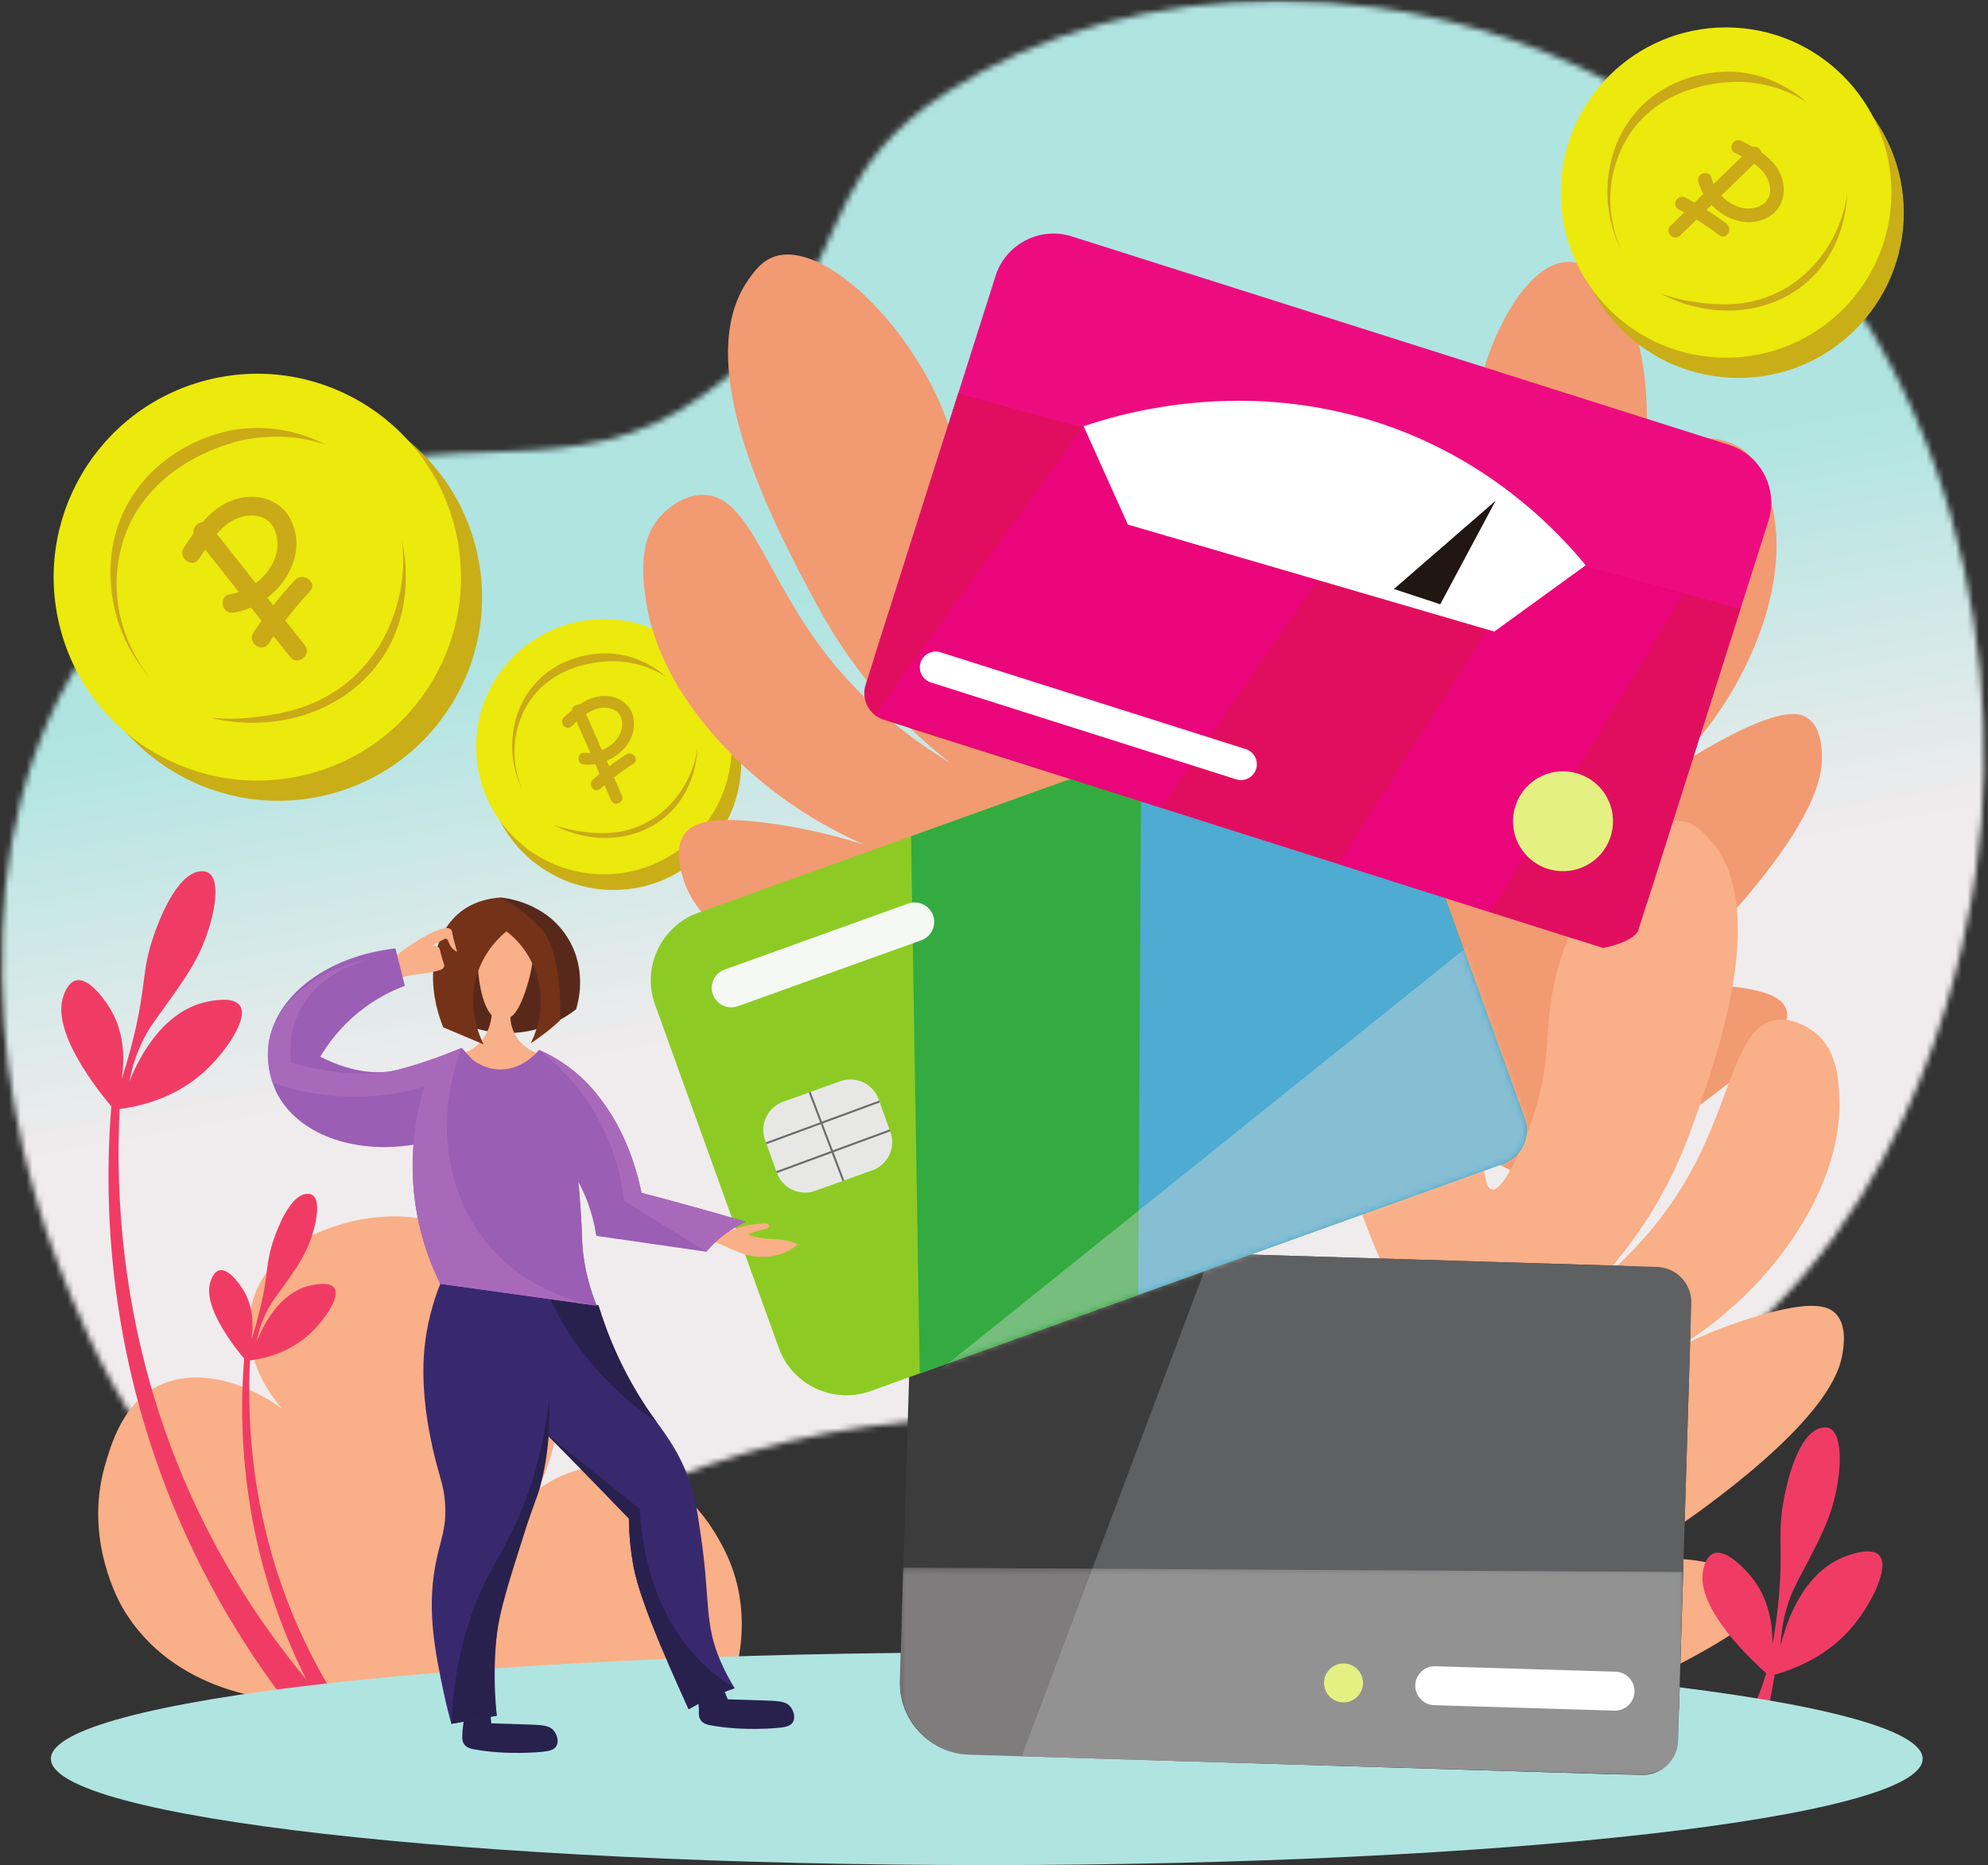<svg width="339" height="318" viewBox="0 0 339 318" fill="none" xmlns="http://www.w3.org/2000/svg"><rect x="0" y="0" width="339" height="318" fill="#333333" stroke="none"/><mask id="mask0_1356_8957" style="mask-type:luminance" maskUnits="userSpaceOnUse" x="0" y="0" width="339" height="271"><path d="M0 0H339V270.157H0V0Z" fill="white"/></mask><g mask="url(#mask0_1356_8957)"><mask id="mask1_1356_8957" style="mask-type:luminance" maskUnits="userSpaceOnUse" x="0" y="0" width="339" height="270"><path d="M161.208 15.87C142.568 28.05 144.221 39.687 134.519 53.181C129.307 60.433 123.719 64.583 119.964 67.315C97.367 83.74 77.006 71.288 48.472 83.412C46.006 84.459 32.353 90.418 20.976 103.01C-6.936 133.894 -2.447 183.951 9.977 215.697C14.829 228.099 27.724 261.046 55 268.365C74.209 273.519 90.145 263.173 105.861 255.857C145.728 237.295 177.787 241.205 206.71 245.111C235.446 248.994 261.091 252.876 288.227 234.717C328.676 207.652 335.909 156.069 337.014 148.156C342.898 106.002 329.91 49.687 283.91 19.544C263.925 6.449 240.481 0.107 217.905 0.109C197.147 0.109 177.122 5.471 161.208 15.87Z" fill="white"/></mask><g mask="url(#mask1_1356_8957)"><path d="M331.814 -61.086L-54.893 8.77L4.146 334.71L390.853 264.854L331.814 -61.086Z" fill="url(#paint0_linear_1356_8957)"/></g></g><path d="M48.519 289.852C47.258 289.812 29.71 288.99 20.999 274.295C20.374 273.239 14.261 262.541 17.884 249.925C18.936 246.27 20.88 239.499 26.712 236.441C33.968 232.641 44.904 235.823 53.194 244.738C45.407 239.335 41.212 230.71 42.809 222.961C45.161 211.54 59.049 207.091 68.25 207.406C83.709 207.932 91.67 222.101 92.133 222.961C96.771 231.546 95.55 239.935 94.941 243.744C92.928 256.326 85.014 264.056 82.271 266.516C86.262 255.72 96.103 249.042 105.635 249.925C117.582 251.031 123.266 263.48 124.328 265.998C127.919 274.533 126.139 282.399 125.366 285.184C99.75 286.739 74.135 288.297 48.519 289.852Z" fill="#F9AF87"/><path d="M67.121 302.653C62.465 297.432 57.221 290.439 52.756 281.502C42.689 261.353 42.111 242.368 42.631 231.953C45.562 231.559 49.532 230.461 52.835 227.406C55.258 225.161 58.09 221.151 56.996 219.591C56.175 218.424 53.452 219.051 52.875 219.183C47.215 220.487 44.469 226.965 43.806 228.66C44.01 227.523 44.41 225.872 45.274 224.042C46.044 222.413 46.812 221.421 47.697 220.196C49.726 217.382 51.177 215.37 52.205 213.185C53.847 209.696 54.882 204.782 53.275 203.745C52.949 203.536 52.607 203.542 52.385 203.55C49.339 203.64 47.099 210.106 46.704 211.246C45.252 215.428 45.817 217.025 44.363 223.108C43.82 225.388 43.25 227.216 42.872 228.361C43.181 226.359 43.34 223 41.489 219.948C41.261 219.572 39.145 216.155 37.403 216.594C36.513 216.819 36.092 217.951 35.933 218.379C34.315 222.733 40.271 230.014 41.635 231.638C40.896 240.818 40.869 256.122 46.863 273.594C51.278 286.469 57.462 296.144 62.335 302.557C63.929 302.589 65.526 302.621 67.121 302.653Z" fill="#F03C65"/><path d="M55.354 289.983C48.709 282.533 41.225 272.551 34.853 259.8C20.488 231.045 19.661 203.949 20.403 189.085C24.587 188.524 30.255 186.958 34.967 182.597C38.425 179.394 42.467 173.67 40.902 171.443C39.734 169.78 35.846 170.674 35.02 170.864C26.944 172.723 23.027 181.967 22.082 184.385C22.37 182.763 22.94 180.409 24.174 177.796C25.273 175.471 26.372 174.056 27.633 172.308C30.528 168.293 32.599 165.418 34.066 162.3C36.41 157.322 37.885 150.311 35.592 148.832C35.131 148.534 34.641 148.541 34.326 148.549C29.977 148.679 26.777 157.907 26.213 159.534C24.145 165.503 24.948 167.783 22.876 176.461C22.098 179.719 21.287 182.324 20.744 183.962C21.189 181.102 21.414 176.307 18.771 171.954C18.448 171.417 15.429 166.537 12.939 167.167C11.671 167.487 11.07 169.103 10.845 169.714C8.532 175.926 17.034 186.321 18.983 188.635C17.926 201.738 17.889 223.579 26.444 248.515C32.745 266.886 41.569 280.697 48.521 289.849L55.354 289.983Z" fill="#F03C65"/><path d="M126.4 129.975C126.4 141.991 116.646 151.735 104.614 151.735C92.582 151.735 82.828 141.991 82.828 129.975C82.828 117.962 92.582 108.219 104.614 108.219C116.646 108.219 126.4 117.962 126.4 129.975Z" fill="#C9AE17"/><path d="M124.763 127.311C124.763 139.327 115.011 149.068 102.977 149.068C90.945 149.068 81.193 139.327 81.193 127.311C81.193 115.296 90.945 105.555 102.977 105.555C115.011 105.555 124.763 115.296 124.763 127.311Z" fill="#ECE90D"/><path d="M105.869 112.786C108.101 112.976 110.135 113.704 110.135 113.704C111.64 114.24 112.818 114.91 113.655 115.46C112.461 114.397 110.302 112.773 107.198 111.926C107.005 111.873 105.874 111.569 104.595 111.45C101.067 111.12 95.052 112.066 91.003 116.832C87.923 120.459 87.52 124.479 87.404 125.82C87.03 130.128 88.439 133.416 89.136 134.807C88.511 133.395 87.054 129.581 88.071 124.889C88.762 121.691 90.277 119.575 90.72 118.988C95.201 113.021 102.849 112.529 105.869 112.786ZM117.734 131.879C116.91 133.82 114.656 138.116 109.754 140.493C105.429 142.591 101.377 142.064 99.028 141.758C97.092 141.506 95.508 141.038 94.382 140.636C100.974 144.13 108.697 143.458 113.689 139.076C118.544 134.812 118.894 128.718 118.939 127.438C118.796 128.533 118.483 130.112 117.734 131.879Z" fill="#CAAA17"/><path d="M106.053 122.87C106.379 125.176 104.702 127.054 102.652 127.898C101.752 125.846 100.851 123.796 99.951 121.746C100.719 121.228 101.548 120.831 102.464 120.701C104.032 120.479 105.812 121.138 106.053 122.87ZM103.01 118.657C101.431 118.681 100.049 119.289 98.793 120.138C98.235 120.048 97.594 120.461 97.565 121.066C97.083 121.463 96.617 121.881 96.166 122.296C95.215 123.166 96.487 124.724 97.44 123.849C97.729 123.587 98.02 123.312 98.325 123.042C99.103 124.817 99.882 126.591 100.661 128.366C100.343 128.385 100.028 128.379 99.72 128.342C98.433 128.189 98.237 130.188 99.522 130.342C100.173 130.419 100.843 130.397 101.505 130.289C101.749 130.844 101.995 131.4 102.236 131.953C101.847 132.275 101.46 132.603 101.082 132.942C100.115 133.799 101.386 135.354 102.358 134.494C102.597 134.283 102.835 134.074 103.079 133.867C103.457 134.732 103.839 135.597 104.217 136.462C104.739 137.647 106.575 136.83 106.055 135.647C105.603 134.616 105.15 133.587 104.697 132.556C105.777 131.72 106.892 130.932 108.047 130.194C109.136 129.498 107.851 127.953 106.771 128.641C105.775 129.279 104.808 129.953 103.865 130.662C103.728 130.35 103.59 130.035 103.455 129.723C106.373 128.477 108.669 125.621 107.999 122.32C107.52 119.955 105.325 118.625 103.01 118.657Z" fill="#CAAA17"/><path d="M235.206 188.062C234.269 185.105 233.045 181.553 231.475 177.586C229.343 172.209 227.929 168.643 225.579 164.488C220.383 155.303 216.969 154.488 216.479 148.947C216.4 148.059 215.921 141.676 219.93 139.161C222.918 137.286 227.303 138.241 229.96 140.217C233.673 142.98 233.247 147.178 235.861 147.59C237.714 147.887 240.005 146.096 240.609 144.073C241.549 140.912 238.263 137.588 235.62 134.541C235.62 134.541 228.705 126.572 223.453 116.109C218.113 105.468 217.208 89.824 223.781 85.693C226.843 83.767 231.353 84.452 234.174 86.132C237.865 88.335 239.717 93.709 243.268 104.365C245.059 109.745 245.641 112.297 246.777 112.313C248.939 112.35 250.689 103.149 250.954 101.763C253.425 88.774 250.218 84.346 250.914 74.19C251.884 60.008 259.76 44.877 267.237 44.66C269.276 44.602 270.807 45.668 272.147 46.631C284.96 55.822 280.383 83.667 278.394 95.767C277.836 99.16 277.272 101.623 276.686 103.77C274.101 113.294 270.102 120.544 266.998 125.302C274.287 116.598 277.791 108.671 279.647 103.032C284.176 89.263 282.693 77.494 289.039 75.134C292.233 73.947 295.71 75.772 296.189 76.034C300.514 78.377 301.664 83.582 302.315 86.74C303.065 90.382 304.068 98.547 299.108 110.38C293.138 124.625 282.95 133.636 276.326 138.452C283.477 131.951 290.154 127.91 295.058 125.4C304.005 120.822 306.836 121.443 308.271 122.448C310.594 124.075 310.66 127.672 310.687 129.129C310.936 142.697 284.621 167.038 278.932 172.211C283.53 169.72 290.344 167.17 297.781 168.546C299.91 168.942 303.785 169.659 304.598 172.079C305.557 174.933 301.756 178.633 298.888 181.183C293.967 185.563 284.112 193.399 265.497 203.595C255.401 198.417 245.302 193.241 235.206 188.062ZM219.215 185.761C219.133 182.246 219.138 177.99 219.369 173.158C219.681 166.612 219.888 162.272 220.884 156.956C223.085 145.202 226.443 143.078 224.936 136.958C224.695 135.974 222.865 128.957 217.639 127.725C213.749 126.81 209.395 129.439 207.273 132.531C204.304 136.855 206.304 141.198 203.653 142.6C201.773 143.594 198.658 142.515 197.268 140.563C195.098 137.521 197.405 132.75 199.119 128.516C199.119 128.516 203.608 117.436 205.401 104.291C207.22 90.927 202.448 73.82 193.883 71.794C189.892 70.852 185.307 73.235 182.897 76.071C179.748 79.784 179.735 86.224 179.841 98.954C179.894 105.381 180.204 108.33 178.993 108.766C176.689 109.594 171.435 100.369 170.64 98.978C163.222 85.954 165.033 80.033 160.56 69.395C154.313 54.541 140.31 41.198 132.214 43.703C130.005 44.388 128.755 46.091 127.669 47.615C117.306 62.161 132.436 90.345 139.013 102.593C140.856 106.032 142.365 108.465 143.78 110.554C150.051 119.819 157.001 126.133 162.078 130.097C151.066 123.43 144.394 116.214 140.337 110.845C130.424 97.74 127.693 84.571 120.021 84.368C116.162 84.264 113.103 87.494 112.682 87.949C108.905 92.043 109.583 98.049 110.044 101.673C110.576 105.854 112.499 114.977 122.163 125.852C133.795 138.942 148.03 144.874 156.9 147.617C146.844 143.261 138.202 141.372 132.018 140.476C120.744 138.841 117.939 140.544 116.766 142.15C114.872 144.742 116.122 148.625 116.628 150.198C121.345 164.84 158.502 181.307 166.503 184.775C160.656 183.785 152.411 183.545 144.942 187.745C142.802 188.948 138.912 191.135 138.928 194.029C138.946 197.441 144.381 200.017 148.393 201.702C155.277 204.595 168.725 209.39 192.432 213.511C201.359 204.262 210.287 195.01 219.215 185.761Z" fill="#F29A72"/><path d="M324.646 36.28C324.646 51.829 312.023 64.434 296.45 64.434C280.88 64.434 268.258 51.829 268.258 36.28C268.258 20.73 280.88 8.125 296.45 8.125C312.023 8.125 324.646 20.73 324.646 36.28Z" fill="#C9AE17"/><path d="M322.528 32.826C322.528 48.376 309.905 60.984 294.335 60.984C278.765 60.984 266.143 48.376 266.143 32.826C266.143 17.277 278.765 4.672 294.335 4.672C309.905 4.672 322.528 17.277 322.528 32.826Z" fill="#ECE90D"/><path d="M298.074 14.026C300.963 14.272 303.596 15.213 303.596 15.213C305.54 15.911 307.068 16.774 308.151 17.485C306.604 16.11 303.81 14.01 299.795 12.915C299.543 12.846 298.079 12.452 296.424 12.296C291.86 11.867 284.077 13.095 278.838 19.262C274.852 23.954 274.328 29.157 274.179 30.895C273.697 36.467 275.52 40.723 276.42 42.524C275.612 40.694 273.727 35.761 275.04 29.686C275.935 25.549 277.898 22.812 278.47 22.053C284.27 14.33 294.167 13.692 298.074 14.026ZM313.429 38.734C312.365 41.247 309.443 46.806 303.1 49.882C297.504 52.596 292.26 51.913 289.22 51.519C286.714 51.194 284.665 50.588 283.211 50.067C291.739 54.59 301.734 53.72 308.193 48.047C314.478 42.529 314.931 34.645 314.989 32.987C314.804 34.402 314.399 36.449 313.429 38.734Z" fill="#CAAA17"/><path d="M300.371 34.987C297.995 36.275 295.275 35.22 293.527 33.34C295.389 31.531 297.254 29.721 299.118 27.915C299.99 28.537 300.758 29.277 301.274 30.219C302.151 31.824 302.156 34.022 300.371 34.987ZM303.716 29.978C303.051 28.277 301.828 27.026 300.395 26.011C300.265 25.365 299.558 24.839 298.888 25.053C298.26 24.691 297.617 24.358 296.984 24.035C295.652 23.361 294.473 25.368 295.813 26.048C296.216 26.251 296.631 26.46 297.047 26.677C295.434 28.243 293.821 29.806 292.211 31.372C292.06 31.033 291.936 30.689 291.851 30.34C291.496 28.883 289.245 29.483 289.6 30.938C289.78 31.676 290.074 32.393 290.461 33.07C289.957 33.559 289.452 34.046 288.951 34.535C288.44 34.244 287.926 33.959 287.407 33.684C286.085 32.985 284.907 34.993 286.236 35.696C286.562 35.868 286.888 36.045 287.208 36.222C286.422 36.987 285.638 37.749 284.851 38.51C283.773 39.558 285.407 41.216 286.483 40.174C287.42 39.264 288.355 38.357 289.293 37.447C290.638 38.28 291.949 39.169 293.218 40.121C294.415 41.018 295.575 38.997 294.388 38.108C293.292 37.286 292.166 36.508 291.014 35.778C291.298 35.501 291.584 35.225 291.867 34.948C294.407 37.611 298.443 38.939 301.759 36.873C304.132 35.397 304.691 32.475 303.716 29.978Z" fill="#CAAA17"/><path d="M229.199 275.19C228.818 272.112 228.265 268.398 227.441 264.212C226.326 258.538 225.584 254.775 224.03 250.263C220.595 240.286 217.387 238.863 217.915 233.327C217.999 232.439 218.691 226.078 223.092 224.332C226.371 223.031 230.51 224.766 232.762 227.194C235.908 230.585 234.727 234.634 237.219 235.515C238.988 236.142 241.568 234.798 242.529 232.917C244.031 229.982 241.403 226.115 239.362 222.64C239.362 222.64 234.014 213.547 230.757 202.303C227.444 190.869 229.403 175.323 236.618 172.456C239.981 171.118 244.29 172.609 246.759 174.775C249.987 177.611 250.829 183.231 252.379 194.358C253.16 199.973 253.269 202.589 254.381 202.811C256.502 203.239 259.898 194.511 260.411 193.194C265.208 180.872 262.861 175.937 265.396 166.074C268.934 152.307 279.435 138.858 286.824 140.006C288.842 140.318 290.153 141.646 291.297 142.836C302.22 154.201 292.645 180.748 288.485 192.284C287.319 195.522 286.313 197.839 285.349 199.846C281.072 208.741 275.817 215.144 271.898 219.257C280.651 212.02 285.542 204.863 288.392 199.658C295.355 186.942 296.043 175.095 302.712 173.932C306.068 173.345 309.156 175.77 309.58 176.114C313.404 179.203 313.587 184.532 313.653 187.756C313.727 191.472 313.224 199.685 306.192 210.418C297.725 223.34 286.064 230.349 278.675 233.883C286.89 228.789 294.192 226.03 299.473 224.451C309.103 221.574 311.772 222.7 313.004 223.951C314.99 225.972 314.4 229.521 314.161 230.958C311.931 244.346 281.62 263.497 275.086 267.552C280.06 265.936 287.227 264.666 294.288 267.372C296.311 268.147 299.987 269.557 300.347 272.085C300.771 275.066 296.359 278.012 293.075 280.001C287.439 283.411 276.321 289.327 256.158 295.971C247.172 289.044 238.186 282.117 229.199 275.19Z" fill="#F9AF87"/><path d="M300.608 296.804C301.283 293.043 301.959 289.282 302.634 285.521C306.7 284.376 312.089 282.03 316.139 277.047C319.11 273.392 322.304 267.155 320.442 265.172C319.047 263.688 315.325 265.122 314.536 265.426C306.803 268.404 304.229 278.105 303.633 280.634C303.691 278.986 303.924 276.576 304.777 273.815C305.537 271.358 306.424 269.803 307.425 267.896C309.724 263.511 311.371 260.374 312.383 257.081C313.999 251.823 314.473 244.674 311.994 243.532C311.493 243.301 311.011 243.378 310.699 243.431C306.411 244.172 304.546 253.757 304.218 255.447C303.013 261.649 304.128 263.794 303.302 272.675C302.992 276.01 302.557 278.706 302.25 280.401C302.287 277.507 301.834 272.731 298.603 268.79C298.206 268.306 294.53 263.9 292.154 264.873C290.944 265.368 290.576 267.052 290.438 267.69C289.026 274.164 298.91 283.257 301.167 285.275C300.563 287.402 299.657 289.883 298.264 292.509C297.584 293.789 296.874 294.945 296.172 295.971C297.65 296.249 299.13 296.527 300.608 296.804Z" fill="#F03C65"/><path d="M327.858 299.873C327.858 309.883 256.406 317.995 168.266 317.995C80.126 317.995 8.674 309.883 8.674 299.873C8.674 289.864 80.126 281.75 168.266 281.75C256.406 281.75 327.858 289.864 327.858 299.873Z" fill="#B0E4E1"/><path d="M81.074 93.101C85.912 111.633 74.789 130.573 56.231 135.405C37.674 140.237 18.708 129.129 13.872 110.596C9.033 92.064 20.154 73.124 38.712 68.294C57.27 63.462 76.235 74.568 81.074 93.101Z" fill="#C9AE17"/><path d="M77.481 89.655C82.317 108.188 71.197 127.128 52.639 131.96C34.081 136.792 15.116 125.684 10.277 107.151C5.441 88.618 16.562 69.679 35.12 64.849C53.677 60.017 72.643 71.123 77.481 89.655Z" fill="#ECE90D"/><path d="M42.484 74.829C46.003 74.226 49.436 74.533 49.436 74.533C51.97 74.758 54.06 75.313 55.572 75.826C53.3 74.668 49.316 73.031 44.189 72.97C43.869 72.967 42.002 72.951 39.981 73.279C34.408 74.186 25.512 78.061 21.188 87.04C17.895 93.867 18.891 100.233 19.254 102.346C20.414 109.141 23.91 113.645 25.544 115.512C24.013 113.584 20.229 108.287 19.906 100.643C19.686 95.433 21.174 91.563 21.616 90.479C26.127 79.476 37.727 75.644 42.484 74.829ZM68.473 99.511C67.985 102.838 66.235 110.368 59.632 116.004C53.806 120.974 47.346 121.789 43.599 122.262C40.511 122.651 37.881 122.566 35.982 122.397C47.555 125.14 59.198 121 65.13 112.238C70.904 103.711 68.989 94.174 68.544 92.179C68.764 93.925 68.918 96.485 68.473 99.511Z" fill="#CAAA17"/><path d="M46.831 90.311C48.259 93.741 46.431 97.306 43.608 99.43C41.394 96.629 39.177 93.828 36.963 91.027C37.94 89.922 39.06 88.978 40.422 88.406C42.747 87.433 45.758 87.737 46.831 90.311ZM40.438 85.037C38.014 85.703 36.129 87.2 34.534 89.015C33.634 89.099 32.81 89.991 33.011 90.937C32.429 91.744 31.878 92.575 31.348 93.397C30.236 95.122 32.821 97.013 33.941 95.278C34.278 94.757 34.619 94.22 34.977 93.68C36.894 96.103 38.809 98.528 40.726 100.951C40.242 101.11 39.754 101.229 39.264 101.295C37.217 101.575 37.72 104.736 39.765 104.458C40.801 104.315 41.825 104.014 42.805 103.58C43.404 104.339 44.002 105.095 44.601 105.852C44.13 106.508 43.666 107.169 43.216 107.841C42.072 109.549 44.659 111.438 45.809 109.724C46.092 109.301 46.378 108.883 46.669 108.468C47.604 109.65 48.537 110.829 49.471 112.012C50.751 113.63 53.256 111.633 51.977 110.017C50.865 108.608 49.752 107.201 48.64 105.794C49.969 104.072 51.37 102.408 52.854 100.805C54.252 99.298 51.646 97.428 50.261 98.925C48.982 100.306 47.758 101.734 46.593 103.207C46.256 102.778 45.917 102.353 45.578 101.924C49.583 98.83 51.972 93.503 49.609 88.679C47.92 85.23 43.995 84.055 40.438 85.037Z" fill="#CAAA17"/><path d="M273.732 302.46L165.308 299.18C158.584 298.976 153.247 293.314 153.451 286.598L155.339 224.378C155.543 217.663 161.214 212.333 167.938 212.537L276.36 215.819C283.087 216.023 288.421 221.683 288.217 228.398L286.331 290.619C286.127 297.334 280.457 302.663 273.732 302.46Z" fill="#3D3C3D"/><path d="M279.946 302.647C244.706 301.581 209.463 300.515 174.221 299.45C184.979 270.867 195.739 242.286 206.497 213.703C231.856 214.47 257.215 215.24 282.576 216.007C282.981 216.02 285.103 216.131 286.769 217.898C287.825 219.019 288.456 220.543 288.408 222.193L286.141 296.826C286.043 300.127 283.254 302.748 279.946 302.647Z" fill="#5F6062"/><g opacity="0.4"><mask id="mask2_1356_8957" style="mask-type:luminance" maskUnits="userSpaceOnUse" x="153" y="267" width="134" height="36"><path d="M153.229 267.281H286.99V302.902H153.229V267.281Z" fill="white"/></mask><g mask="url(#mask2_1356_8957)"><path d="M279.846 302.574L165.688 299.274C157.552 299.02 152.975 291.91 153.484 286.07C153.746 277.477 153.754 275.874 154.013 267.281C198.34 267.527 242.667 267.776 286.991 268.024C286.697 277.71 286.406 287.395 286.109 297.081C286.109 297.121 286.107 297.158 286.104 297.197C285.998 298.708 285.339 299.728 284.931 300.289C283.965 301.625 282.135 302.574 279.846 302.574Z" fill="#DEDCDB"/></g></g><path d="M250.516 200.498L148.453 237.182C142.123 239.457 135.078 236.145 132.8 229.824L111.69 171.254C109.412 164.932 112.728 157.897 119.058 155.622L221.121 118.938C227.453 116.661 234.495 119.972 236.775 126.296L257.884 184.864C260.161 191.188 256.845 198.221 250.516 200.498Z" fill="#8DCB24"/><path d="M256.364 198.403C223.19 210.326 190.016 222.249 156.839 234.174C156.343 203.645 155.848 173.113 155.355 142.583C179.226 134.003 203.099 125.423 226.969 116.843C227.351 116.706 229.366 116.031 231.567 117.065C232.963 117.721 234.107 118.906 234.668 120.461L259.987 190.714C261.108 193.824 259.479 197.281 256.364 198.403Z" fill="#33AB40"/><path d="M260.181 194.054C259.525 196.897 256.969 198.167 256.595 198.344C235.763 205.813 214.93 213.285 194.098 220.754C194.265 189.997 194.434 159.237 194.601 128.477C211.207 122.021 223.601 117.638 226.97 116.842C229.179 116.319 230.596 116.61 231.568 117.064C232.961 117.72 234.108 118.905 234.669 120.46L259.988 190.713C260.197 191.327 260.523 192.575 260.181 194.054Z" fill="#4EABD1"/><g opacity="0.4"><mask id="mask3_1356_8957" style="mask-type:alpha" maskUnits="userSpaceOnUse" x="155" y="116" width="106" height="119"><path d="M256.269 198.356C223.094 210.279 189.92 222.202 156.743 234.128C156.248 203.598 155.752 173.066 155.26 142.536C179.13 133.956 203.003 125.376 226.874 116.796C227.255 116.659 229.27 115.984 231.471 117.018C232.867 117.674 234.011 118.859 234.573 120.414L259.892 190.667C261.012 193.778 259.383 197.234 256.269 198.356Z" fill="#4EABD1"/></mask><g mask="url(#mask3_1356_8957)"><path d="M254.672 157.844L156.277 236.809L273.741 207.356L254.672 157.844Z" fill="#D9D9D9"/></g></g><path d="M148.772 199.53L138.996 203.042C136.361 203.989 133.429 202.611 132.481 199.98L130.458 194.367C129.509 191.736 130.889 188.808 133.524 187.858L143.3 184.346C145.935 183.399 148.87 184.777 149.818 187.409L151.841 193.021C152.789 195.653 151.409 198.581 148.772 199.53Z" fill="#E7E8E6"/><path d="M143.967 201.253L143.654 201.369L137.916 186.283L138.228 186.164L143.967 201.253Z" fill="#696B6C"/><path d="M150.013 187.968L130.716 195.08L130.6 194.768L149.896 187.656L150.013 187.968ZM151.827 192.877L132.491 200.002L132.374 199.69L151.71 192.565L151.827 192.877Z" fill="#696B6C"/><path d="M157.108 160.313L125.817 171.559C124.095 172.177 122.181 171.278 121.561 169.559C120.941 167.84 121.844 165.928 123.566 165.309L154.854 154.063C156.576 153.444 158.491 154.343 159.11 156.062C159.73 157.781 158.827 159.694 157.108 160.313Z" fill="#F5F8F3"/><path d="M238.644 116.787C235.966 117.684 233.04 116.229 232.142 113.555C231.244 110.881 232.701 107.958 235.378 107.062C238.056 106.165 240.98 107.62 241.88 110.294C242.778 112.968 241.321 115.888 238.644 116.787ZM227.017 120.68C224.34 121.579 221.413 120.125 220.515 117.451C219.617 114.777 221.074 111.854 223.752 110.958C226.429 110.061 229.356 111.513 230.254 114.187C231.151 116.864 229.695 119.784 227.017 120.68Z" fill="#E4F082"/><path d="M268.096 159.954L156.009 124.407C150.593 122.688 147.568 116.856 149.287 111.447L169.778 47.013C171.497 41.604 177.336 38.584 182.753 40.303L294.842 75.85C300.258 77.567 303.283 83.398 301.561 88.807L281.073 153.241C279.352 158.65 273.512 161.671 268.096 159.954Z" fill="#ED0C80"/><path d="M273.414 161.638L150.696 122.718C148.204 121.928 146.811 119.243 147.603 116.754C152.871 100.189 158.136 83.627 163.404 67.062C207.868 79.308 252.333 91.554 296.797 103.8C290.995 122.049 285.192 140.299 279.387 158.548C279.291 158.852 278.746 160.442 273.414 161.638Z" fill="#E10E60"/><path d="M254.138 155.527C245.491 152.785 236.844 150.042 228.197 147.299C239.474 129.61 250.754 111.919 262.031 94.227C270.4 96.531 278.769 98.837 287.138 101.141C276.139 119.272 265.137 137.399 254.138 155.527ZM197.984 137.72C181.693 132.432 165.403 127.143 149.109 121.856C161.004 105.463 172.895 89.073 184.786 72.68C200.966 77.226 217.145 81.773 233.324 86.322C221.544 103.453 209.764 120.586 197.984 137.72Z" fill="#EA057B"/><path d="M270.401 96.38C265.205 100.146 260.011 103.913 254.815 107.679L192.328 89.44C189.815 83.851 187.301 78.263 184.785 72.674C191.369 70.439 214.567 63.467 240.156 73.949C255.808 80.363 265.576 90.527 270.401 96.38Z" fill="white"/><path d="M237.689 100.427C240.325 101.294 242.962 102.162 245.598 103.029L255.029 85.391C249.247 90.403 243.471 95.415 237.689 100.427Z" fill="#201612"/><path d="M210.797 132.875L158.739 116.363C157.32 115.913 156.528 114.387 156.978 112.97C157.428 111.552 158.959 110.761 160.376 111.213L212.434 127.723C213.853 128.172 214.645 129.698 214.195 131.116C213.744 132.531 212.214 133.324 210.797 132.875Z" fill="white"/><path d="M273.368 134.937C276.18 138.706 275.402 144.04 271.627 146.852C267.851 149.663 262.509 148.886 259.694 145.114C256.878 141.345 257.657 136.008 261.434 133.196C265.21 130.385 270.552 131.165 273.368 134.937Z" fill="#E4F082"/><path d="M275.294 291.665L244.557 290.734C242.729 290.678 241.278 289.139 241.334 287.314C241.389 285.489 242.931 284.04 244.758 284.095L275.496 285.024C277.326 285.079 278.775 286.618 278.719 288.446C278.666 290.271 277.125 291.72 275.294 291.665Z" fill="white"/><path d="M229 290.257C227.172 290.202 225.721 288.662 225.777 286.838C225.833 285.013 227.374 283.563 229.201 283.619C231.031 283.674 232.479 285.214 232.424 287.039C232.368 288.863 230.83 290.313 229 290.257Z" fill="#E4F082"/><path d="M78.884 174.497C80.42 175.185 84.162 176.61 88.998 175.981C93.715 175.364 96.912 173.127 98.233 172.082C98.514 171.207 100.198 165.655 96.97 160.17C93.196 153.761 86.037 153.084 85.37 153.031C83.325 156.052 80.669 160.868 79.488 167.25C78.99 169.94 78.849 172.392 78.884 174.497Z" fill="#58291B"/><path d="M87.24 171.48C87.107 171.993 86.631 174.101 87.788 176.309C89.136 178.88 91.657 179.602 92.076 179.713C91.822 180.322 90.667 182.89 88.008 183.831C84.861 184.942 80.849 183.331 78.664 179.658C79.223 179.507 80.121 179.195 81.026 178.505C82.963 177.031 83.487 174.931 83.667 174.17C83.823 173.5 84.001 172.361 83.775 170.93C84.93 171.112 86.085 171.295 87.24 171.48ZM121.246 211.404C121.839 211.695 122.697 212.1 123.746 212.552C125.822 213.446 126.86 213.893 127.763 214.081C128.669 214.271 131.434 214.718 134.257 213.345C135.068 212.951 135.674 212.51 136.066 212.19C135.907 212.11 135.664 211.994 135.357 211.872C133.638 211.198 132.332 211.325 130.846 211.206C130.036 211.14 128.876 210.976 127.475 210.531C128.418 210.076 129.202 209.849 129.755 209.727C130.332 209.598 131.032 209.497 131.122 209.129C131.161 208.958 131.055 208.804 131.045 208.788C130.883 208.561 130.534 208.542 129.339 208.669C128.351 208.775 127.856 208.828 127.038 209.026C126.442 209.169 125.83 209.349 125.094 209.621C124.117 209.984 122.784 210.544 121.246 211.404Z" fill="#F9AF87"/><path d="M99.167 208.97C99.246 210.689 99.23 211.356 99.331 212.593C99.564 215.429 100.218 218.819 101.749 222.623C100.785 221.835 99.519 220.594 98.574 218.785C97.488 216.706 97.125 214.455 97.665 205.55C97.771 203.781 97.928 201.527 98.158 198.906C98.592 201.712 98.99 205.101 99.167 208.97Z" fill="#8C51AE"/><path d="M124.108 289.733C126.892 289.825 128.772 289.884 129.664 289.91C132.779 290.005 133.942 290.032 134.728 290.936C135.356 291.653 135.668 292.838 135.221 293.608C134.784 294.361 133.748 294.488 132.774 294.594C132.774 294.594 126.756 295.239 121.015 294.134C120.66 294.065 119.955 293.917 119.524 293.343C119.118 292.801 119.161 292.153 119.171 291.846C119.275 288.905 117.595 287.836 118.289 285.768C118.451 285.281 118.819 284.52 119.788 283.742C120.787 284.681 121.788 285.623 122.786 286.562C123.226 287.617 123.668 288.675 124.108 289.733ZM83.77 293.824C86.55 293.917 88.431 293.975 89.326 294.002C92.441 294.097 93.601 294.123 94.39 295.028C95.015 295.745 95.33 296.929 94.882 297.699C94.443 298.453 93.407 298.58 92.435 298.686C92.435 298.686 86.418 299.331 80.674 298.225C80.321 298.157 79.614 298.011 79.183 297.435C78.801 296.924 78.814 296.316 78.83 295.938C78.915 293.811 79.299 292.19 79.447 290.918C79.529 290.219 79.596 289.164 79.447 287.836C80.772 288.45 82.093 289.069 83.417 289.685C83.534 291.063 83.653 292.444 83.77 293.824Z" fill="#28214E"/><path d="M75.073 218.891C73.079 223.953 72.475 228.193 72.287 231.041C71.741 239.235 73.847 247.373 74.485 249.78C75.184 252.414 75.679 253.618 75.878 256.075C76.251 260.69 75.001 262.594 74.194 267.128C72.8 274.943 74.262 281.918 75.658 288.575C76.135 290.844 76.627 292.69 76.977 293.917C79.554 293.455 82.133 292.989 84.71 292.526C84.313 288.609 84.175 283.928 84.71 278.694C85.741 268.596 88.845 260.576 91.49 255.197C93.222 249.526 93.199 245.067 92.846 242.02C92.319 237.471 90.913 234.815 90.537 228.846C90.328 225.535 90.54 222.802 90.746 221.017C85.521 220.308 80.296 219.599 75.073 218.891Z" fill="#38296F"/><path d="M102.042 222.551C104.643 231.031 108.049 236.907 110.766 240.777C112.964 243.911 115.433 246.76 117.361 251.901C118.497 254.932 118.868 257.379 119.559 262.15C121.135 272.981 120.054 276.842 122.93 283.378C123.794 285.335 124.673 286.861 125.271 287.834C123.685 288.376 121.958 289.069 120.147 289.963C119.177 290.442 118.274 290.937 117.435 291.429C116.72 289.866 115.639 287.477 114.357 284.549C109.084 272.513 108.284 268.593 107.906 266.395C107.561 264.406 107.267 261.891 107.246 258.929C103.703 255.242 100.109 251.547 96.472 247.841C94.483 245.815 92.5 243.805 90.519 241.811C85.367 234.17 80.219 226.532 75.07 218.891C84.059 220.11 93.051 221.332 102.042 222.551Z" fill="#38296F"/><path d="M109.117 257.282C109.368 262.57 110.761 275.265 120.439 284.181C122.02 285.635 123.654 286.836 125.272 287.833C123.686 288.375 121.959 289.068 120.147 289.965C119.178 290.444 118.275 290.936 117.435 291.428C116.72 289.864 115.64 287.476 114.358 284.548C109.085 272.509 108.285 268.592 107.906 266.394C107.562 264.405 107.268 261.89 107.247 258.928C103.698 255.238 100.107 251.54 96.473 247.838C95.323 246.669 94.177 245.505 93.027 244.344C98.39 248.658 103.754 252.969 109.117 257.282Z" fill="#28214E"/><path d="M76.975 293.912C79.554 293.449 82.131 292.987 84.708 292.521C83.94 286.663 84.258 281.947 84.708 278.688C85.307 274.343 86.692 269.95 89.436 261.341C91.228 255.718 91.703 255.295 92.404 252.338C93.747 246.675 93.797 241.801 93.612 238.502C93.117 243.345 92.004 249.476 89.436 256.181C86.186 264.663 82.928 267.702 80.2 275.832C77.732 283.19 77.115 289.649 76.975 293.912ZM93.763 221.422C96.523 221.797 99.282 222.17 102.042 222.546C102.858 225.209 103.946 228.179 105.414 231.33C107.485 235.768 109.786 239.449 111.91 242.388C108.623 240.192 104.293 236.77 100.209 231.695C97.219 227.976 95.167 224.376 93.763 221.422Z" fill="#28214E"/><path d="M81.465 164.609C81.751 169.5 83.011 173.213 84.805 173.713C85.66 173.951 86.412 173.724 86.412 173.724C87.445 173.409 88.057 172.494 88.571 171.478C89.958 168.746 90.605 165.39 90.867 163.787C90.567 163.025 90.038 161.935 89.106 160.822C88.144 159.671 87.125 158.944 86.412 158.516C85.461 159.399 84.421 160.489 83.39 161.808C82.627 162.787 81.992 163.734 81.465 164.609Z" fill="#F9AF87"/><path d="M86.359 158.794C85.146 159.792 82.812 162 81.539 165.605C79.393 171.672 81.917 176.988 82.455 178.062C80.164 177.094 77.873 176.124 75.582 175.153C72.388 167.261 73.723 159.3 78.498 155.499C79.505 154.698 81.687 153.267 85.368 153.031C85.689 153.198 86.165 153.454 86.724 153.79C86.724 153.79 87.582 154.309 88.721 155.152C88.721 155.152 90.885 156.771 92.405 158.464C94.283 160.556 95.84 166.438 95.483 174C94.487 174.923 93.356 175.87 92.074 176.801C91.534 177.192 91.001 177.557 90.48 177.898C91.126 176.647 92.686 173.204 92.074 168.731C91.889 167.372 91.24 163.965 88.581 160.881C87.765 159.937 86.963 159.255 86.359 158.794Z" fill="#743218"/><path d="M67.121 163.319C67.661 162.856 68.599 162.084 69.852 161.243C70.54 160.78 75.715 157.302 76.91 158.487C77.04 158.617 77.042 158.722 77.193 159.405C77.463 160.645 77.747 161.634 77.953 162.303C77.707 162.177 77.331 161.944 77.008 161.544C76.425 160.828 76.502 160.182 76.078 160.063C75.824 159.989 75.665 160.193 74.857 160.616C74.399 160.857 74.007 161.034 73.737 161.15C74.222 161.153 74.508 161.306 74.661 161.417C75.162 161.772 74.958 162.161 75.506 163.732C75.681 164.229 75.856 164.628 75.66 164.964C75.546 165.157 75.36 165.247 75.268 165.29C74.126 165.805 71.388 166.091 70.779 166.165C70.22 166.234 69.385 166.374 68.379 166.697C67.961 165.57 67.54 164.446 67.121 163.319Z" fill="#F9AF87"/><path d="M78.715 178.672C78.982 179.077 80.887 181.875 84.488 182.293C88.97 182.816 91.793 179.156 91.909 179C93.255 179.587 95.077 180.518 97.021 181.965C100.04 184.21 101.788 186.535 102.794 187.895C107.061 193.66 108.735 200.18 109.389 203.375C111.63 203.962 113.883 204.565 116.153 205.187C119.893 206.21 123.577 207.255 127.202 208.315C126.172 208.778 124.904 209.458 123.574 210.458C122.205 211.484 121.18 212.542 120.438 213.42C114.185 212.518 107.932 211.614 101.679 210.709C101.205 207.625 99.876 202.119 95.596 197.091C94.2 195.451 92.749 194.163 91.414 193.163" fill="#9A5EB5"/><path d="M101.384 189.688C98.229 184.369 94.426 180.939 91.91 179C93.256 179.587 95.078 180.518 97.022 181.965C100.044 184.21 101.791 186.535 102.795 187.895C107.062 193.66 108.738 200.18 109.392 203.375C111.63 203.962 113.884 204.565 116.151 205.187C119.894 206.21 123.578 207.255 127.201 208.316C126.173 208.779 124.904 209.458 123.575 210.458C122.208 211.484 121.181 212.542 120.439 213.42C115.775 210.537 111.109 207.652 106.442 204.766C106.069 201.465 104.985 195.76 101.384 189.688Z" fill="#A969BB"/><path d="M99.167 208.969C99.276 211.054 99.231 211.355 99.331 212.593C99.564 215.428 100.219 218.819 101.749 222.622C92.859 221.377 83.965 220.133 75.072 218.888C73.544 215.809 71.758 211.337 70.892 205.714C70.262 201.609 70.291 198.004 70.527 195.171C60.174 196.835 50.865 193.291 47.292 186.536C46.964 185.914 45.028 182.1 45.899 177.385C47.358 169.49 55.974 163.007 67.426 161.703C67.963 163.827 68.501 165.951 69.039 168.077C67.015 168.836 64.189 170.159 61.292 172.481C57.889 175.205 55.807 178.165 54.62 180.167C60.762 183.301 65.085 182.931 67.01 182.582C69.918 182.055 74.741 180.23 75.877 179.802C77.069 179.35 78.046 178.95 78.719 178.667C80.784 180.971 83.51 183.841 86.871 186.975C94.389 193.978 97.072 194.814 98.158 198.906C98.757 201.154 98.939 204.645 99.167 208.969Z" fill="#9A5EB5"/><path d="M101.751 222.625C92.858 221.379 83.964 220.133 75.073 218.89C73.519 215.74 71.76 211.276 70.894 205.716C69.506 196.792 71.103 189.453 72.361 185.292C69.363 186.165 64.962 187.088 59.606 186.977C54.058 186.861 49.564 185.679 46.56 184.634C45.427 181.415 45.612 178.903 45.901 177.387C47.212 170.521 54.331 164.953 63.786 163.406C62.883 163.581 53.828 165.48 50.591 173.436C49.333 176.527 49.413 179.408 49.638 181.193C52 181.849 60.478 184.052 67.009 182.584C68.373 182.28 71.898 181.309 75.879 179.804C77.07 179.352 78.048 178.953 78.72 178.67C74.109 190.701 75.91 203.807 83.649 212.669C90.098 220.057 98.531 222.043 101.751 222.625Z" fill="#A969BB"/><defs><linearGradient id="paint0_linear_1356_8957" x1="138.149" y1="-26.102" x2="197.034" y2="299.867" gradientUnits="userSpaceOnUse"><stop stop-color="#B0E4E1"/><stop offset="0.25" stop-color="#B0E4E1"/><stop offset="0.375" stop-color="#B0E4E1"/><stop offset="0.391" stop-color="#B1E5E1"/><stop offset="0.395" stop-color="#B2E5E2"/><stop offset="0.398" stop-color="#B4E5E2"/><stop offset="0.402" stop-color="#B5E5E2"/><stop offset="0.406" stop-color="#B6E5E2"/><stop offset="0.41" stop-color="#B7E5E3"/><stop offset="0.414" stop-color="#B8E6E3"/><stop offset="0.418" stop-color="#B9E6E3"/><stop offset="0.422" stop-color="#BBE6E3"/><stop offset="0.426" stop-color="#BCE6E3"/><stop offset="0.43" stop-color="#BDE6E4"/><stop offset="0.434" stop-color="#BEE6E4"/><stop offset="0.438" stop-color="#BFE6E4"/><stop offset="0.441" stop-color="#C1E7E4"/><stop offset="0.445" stop-color="#C2E7E4"/><stop offset="0.449" stop-color="#C3E7E5"/><stop offset="0.453" stop-color="#C4E7E5"/><stop offset="0.457" stop-color="#C6E7E5"/><stop offset="0.461" stop-color="#C7E7E5"/><stop offset="0.465" stop-color="#C8E8E6"/><stop offset="0.469" stop-color="#C9E8E6"/><stop offset="0.473" stop-color="#CAE8E6"/><stop offset="0.477" stop-color="#CCE8E6"/><stop offset="0.48" stop-color="#CDE8E6"/><stop offset="0.484" stop-color="#CEE8E7"/><stop offset="0.488" stop-color="#CFE8E7"/><stop offset="0.492" stop-color="#D0E9E7"/><stop offset="0.496" stop-color="#D2E9E7"/><stop offset="0.5" stop-color="#D3E9E7"/><stop offset="0.504" stop-color="#D4E9E8"/><stop offset="0.508" stop-color="#D5E9E8"/><stop offset="0.512" stop-color="#D7E9E8"/><stop offset="0.516" stop-color="#D8E9E8"/><stop offset="0.52" stop-color="#D9E9E9"/><stop offset="0.523" stop-color="#DAEAE9"/><stop offset="0.527" stop-color="#DBEAE9"/><stop offset="0.531" stop-color="#DDEAE9"/><stop offset="0.535" stop-color="#DEEAEA"/><stop offset="0.539" stop-color="#DFEAEA"/><stop offset="0.543" stop-color="#E0EAEA"/><stop offset="0.547" stop-color="#E2EAEA"/><stop offset="0.551" stop-color="#E3EAEA"/><stop offset="0.555" stop-color="#E4EAEB"/><stop offset="0.559" stop-color="#E5EBEB"/><stop offset="0.562" stop-color="#E6EBEB"/><stop offset="0.566" stop-color="#E8EBEB"/><stop offset="0.57" stop-color="#E9EBEC"/><stop offset="0.574" stop-color="#EAEBEC"/><stop offset="0.578" stop-color="#EBEBEC"/><stop offset="0.582" stop-color="#EDEBEC"/><stop offset="0.586" stop-color="#EEEBED"/><stop offset="0.59" stop-color="#EFEBED"/><stop offset="0.594" stop-color="#F0ECED"/><stop offset="0.625" stop-color="#F0ECED"/><stop offset="0.75" stop-color="#F0ECED"/><stop offset="1" stop-color="#F0ECED"/></linearGradient></defs></svg>